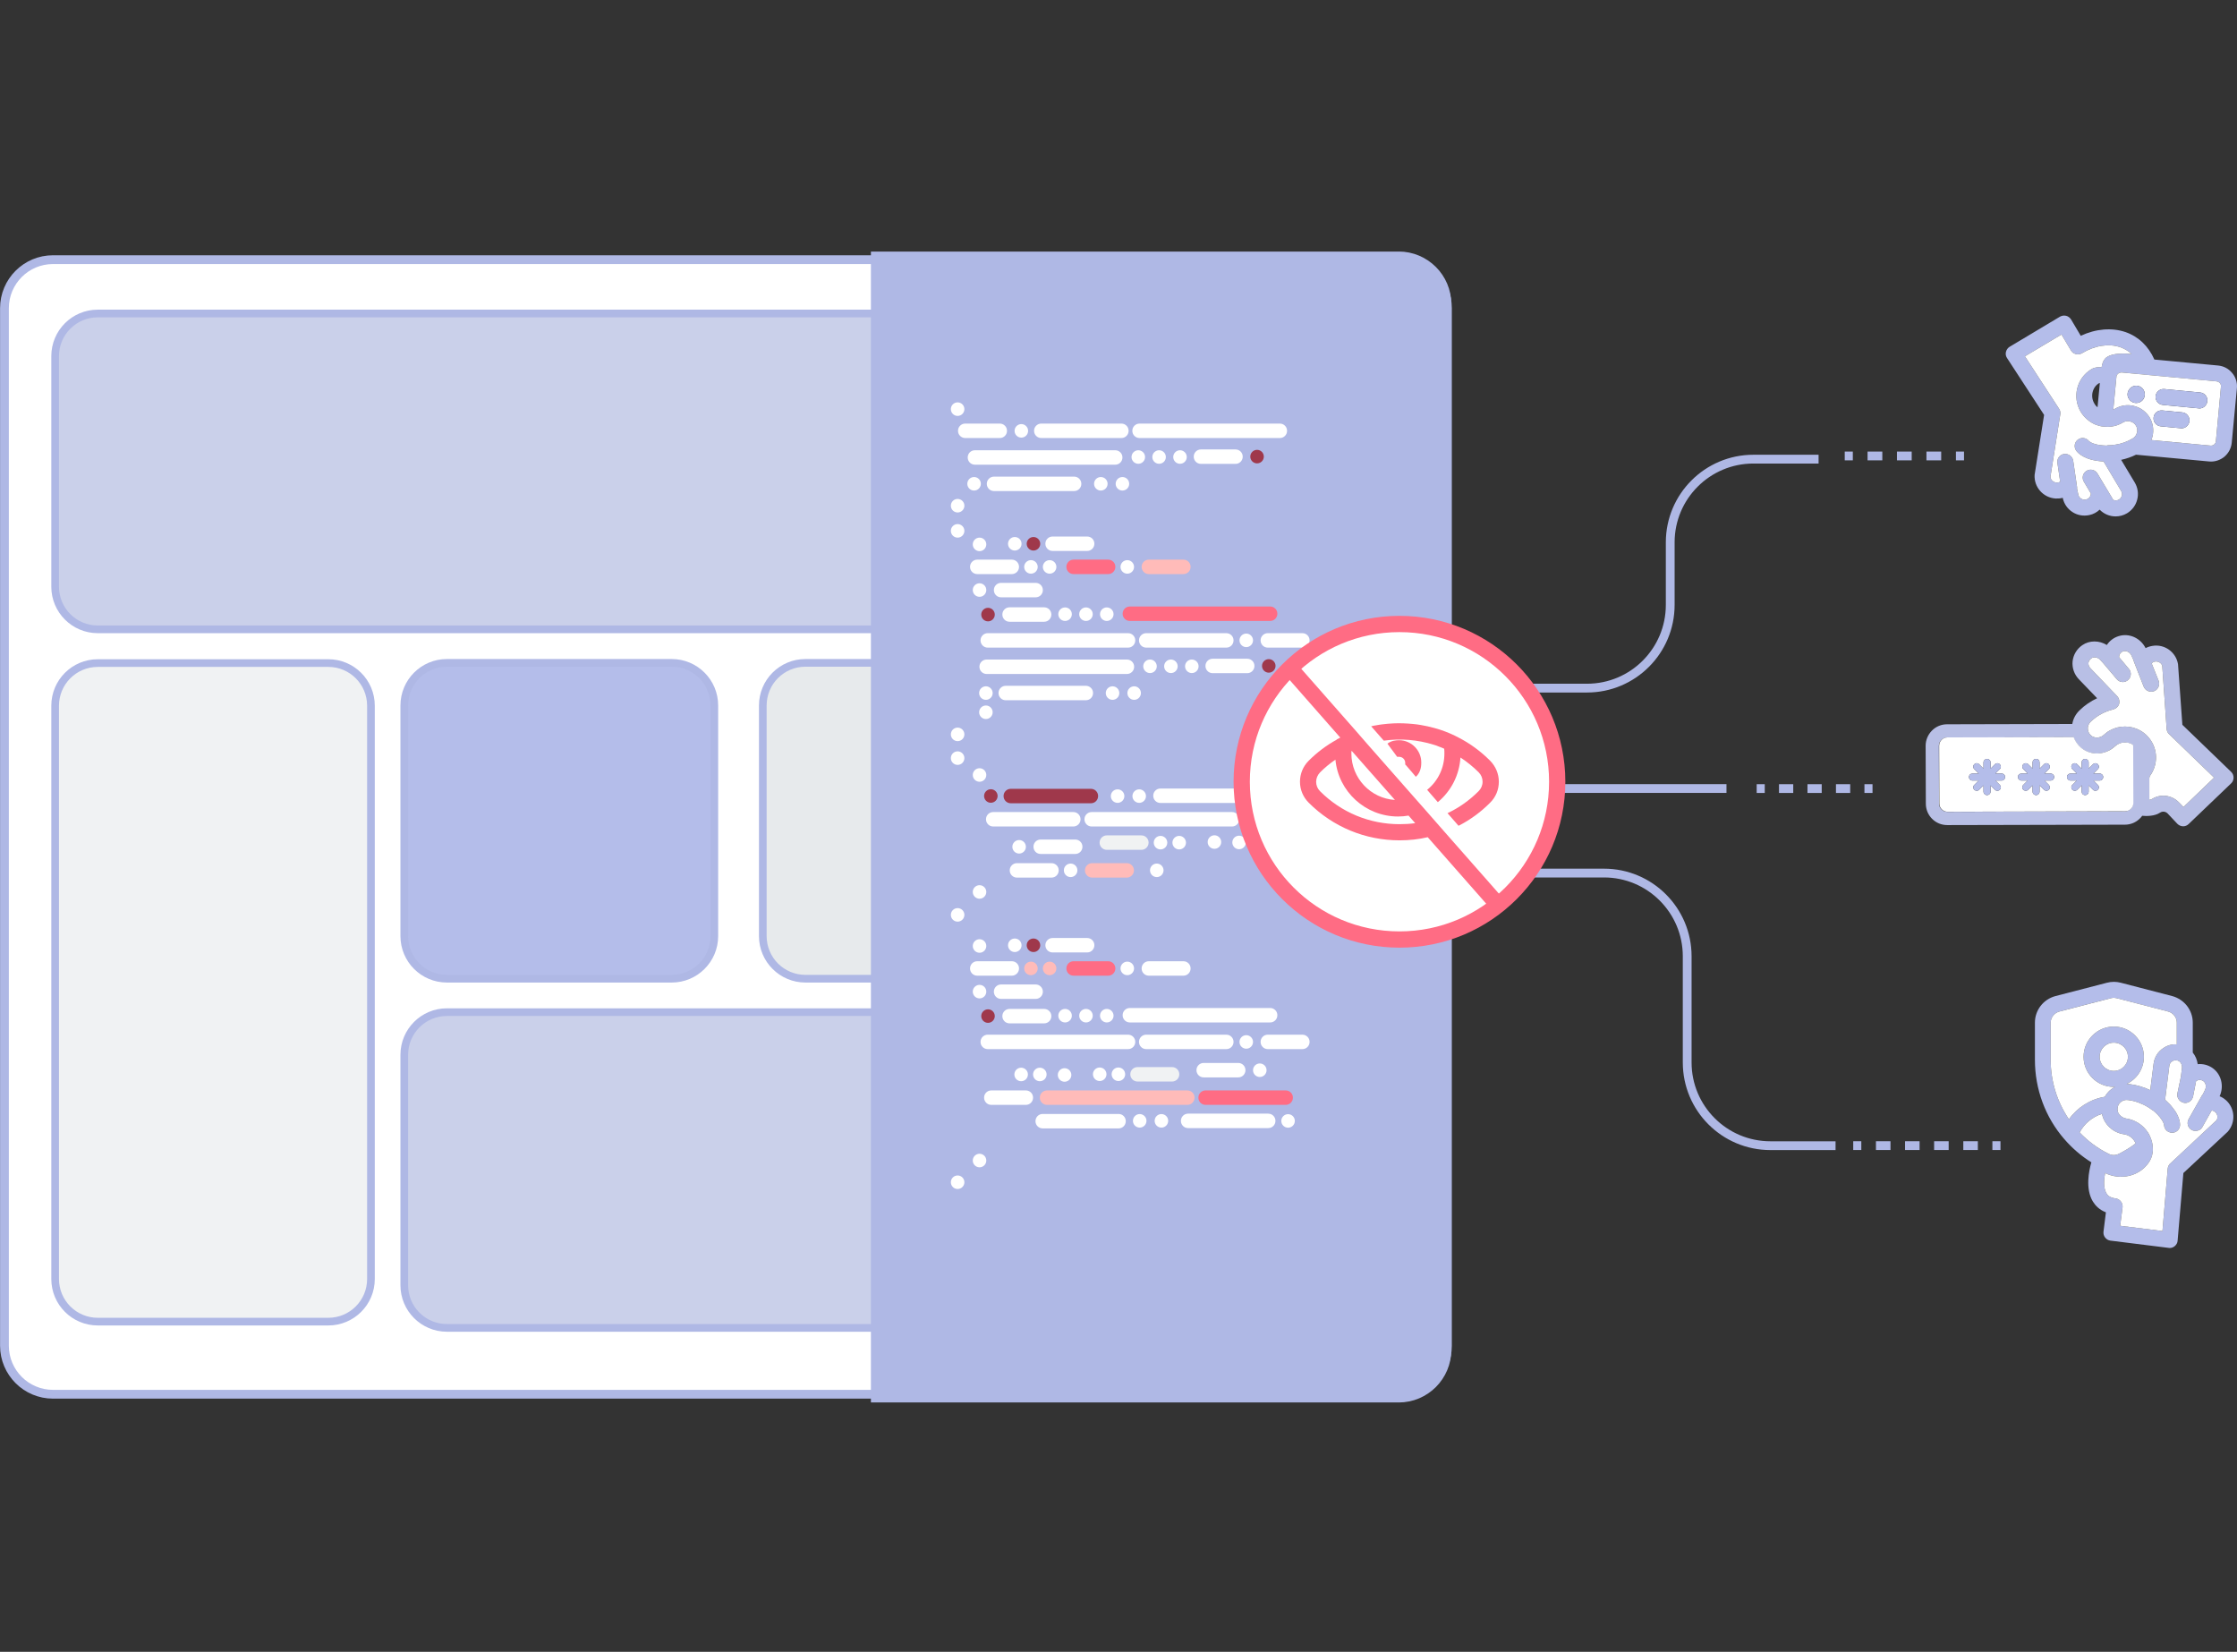 <?xml version="1.0" encoding="UTF-8"?>
<svg xmlns="http://www.w3.org/2000/svg" width="707" height="522" viewBox="0 0 707 522" fill="none">
  <rect x="0" y="0" width="707" height="522" fill="#333333" stroke="none"/>
  <g clip-path="url(#clip0_1851_35955)">
    <path d="M705.467 117.865C704.349 116.493 702.753 115.663 700.998 115.503L680.889 113.62C679.006 109.375 675.878 106.375 671.76 104.938C667.419 103.47 662.376 103.885 657.62 106.119L654.556 100.949C654.173 100.374 653.662 99.959 652.992 99.799C652.322 99.64 651.683 99.736 651.077 100.055L635.118 109.598C634.543 109.95 634.128 110.556 633.969 111.226C633.809 111.897 633.937 112.567 634.32 113.141L646.034 131.112C645.747 132.931 644.981 137.591 643.034 150.071C642.81 153.966 645.778 157.285 649.673 157.54C650.439 157.572 651.173 157.509 651.939 157.317V157.381C652.322 159.2 653.407 160.796 655.003 161.818C656.567 162.839 658.45 163.158 660.302 162.775C661.546 162.52 662.695 161.913 663.589 161.052C664.962 162.456 666.781 163.19 668.632 163.19C669.877 163.19 671.122 162.871 672.239 162.201C673.867 161.211 675.016 159.679 675.463 157.86C675.942 156.04 675.654 154.125 674.697 152.497L670.388 145.316C672.016 144.964 673.612 144.422 675.08 143.688L698.157 145.826C698.381 145.858 698.604 145.858 698.796 145.858C700.296 145.858 701.796 145.316 702.977 144.358C704.349 143.209 705.179 141.613 705.339 139.889L706.967 122.685C707.126 120.93 706.616 119.206 705.467 117.865ZM675.367 136.729C675.208 137.495 674.729 138.102 674.09 138.517C674.059 138.517 674.059 138.549 674.027 138.549C672.335 139.57 670.484 140.24 668.505 140.528H668.441C667.707 140.655 666.941 140.719 666.207 140.719C666.079 140.719 665.919 140.751 665.823 140.815H665.76C664.962 140.783 664.291 140.719 663.717 140.655C661.259 140.304 660.333 139.506 660.206 139.379C659.376 138.325 657.876 138.102 656.79 138.868C655.641 139.666 655.354 141.23 656.152 142.379C656.567 142.986 658.706 145.539 664.834 145.826L670.356 155.115C670.643 155.561 670.739 156.104 670.611 156.615C670.452 157.157 670.132 157.604 669.686 157.86C669.079 158.211 668.409 158.243 667.834 157.923H667.802C667.802 157.923 667.707 157.7 667.675 157.604L662.919 149.657C662.185 148.444 660.653 148.061 659.44 148.795C658.259 149.497 657.876 151.061 658.61 152.242L660.812 155.945C660.812 156.902 660.11 157.668 659.248 157.86C658.163 158.083 657.078 157.381 656.854 156.328L656.439 154.412C656.471 154.221 656.471 154.029 656.439 153.838L655.226 145.571C655.003 144.23 653.726 143.273 652.322 143.464C650.949 143.688 650.024 144.964 650.247 146.337L651.109 152.21C650.758 152.433 650.375 152.529 649.96 152.497C648.843 152.433 648.013 151.476 648.045 150.614C649.226 143.081 651.013 131.654 651.109 131.176C651.3 130.473 651.141 129.771 650.758 129.165L639.969 112.599L651.524 105.704L654.524 110.748C655.226 111.929 656.79 112.312 657.971 111.641C662.057 109.152 666.494 108.481 670.132 109.726C671.473 110.205 672.686 110.907 673.707 111.897C672.782 111.769 671.856 111.737 670.994 111.737C668.824 111.737 666.877 112.056 665.664 112.982C665.345 113.269 664.547 113.876 664.228 116.014C663.27 115.982 662.057 116.014 661.004 116.653C656.344 119.429 654.843 125.462 657.588 130.122C658.769 132.037 660.461 133.442 662.408 134.24C663.206 134.527 664.036 134.75 664.898 134.814C665.728 134.91 666.558 134.91 667.419 134.782C668.632 134.623 669.877 134.176 671.026 133.474C671.697 133.091 672.494 132.963 673.229 133.186C674.027 133.346 674.665 133.857 675.048 134.495C675.463 135.165 675.591 135.963 675.367 136.729ZM663.653 121.057L662.919 128.718C662.536 128.399 662.185 128.016 661.929 127.537C660.557 125.303 661.291 122.334 663.398 121.089C663.461 121.057 663.525 121.057 663.653 121.057ZM700.328 139.411C700.296 139.826 700.104 140.177 699.785 140.464C699.53 140.687 699.179 140.815 698.827 140.815H698.636L679.932 139.059C680.059 138.708 680.187 138.325 680.283 137.974C680.793 135.9 680.474 133.761 679.389 131.91C678.272 130.09 676.548 128.814 674.473 128.303C672.431 127.76 670.26 128.079 668.441 129.165C668.249 129.26 668.09 129.388 667.898 129.452L668.888 119.142V118.951C668.888 118.951 668.983 118.727 669.015 118.6C669.303 118.057 669.845 117.706 670.42 117.706H670.579L700.551 120.515C700.966 120.579 701.317 120.738 701.604 121.089C701.86 121.377 701.987 121.791 701.924 122.206L700.328 139.411Z" fill="#B4BDEA"></path>
    <path d="M701.606 121.089C701.319 120.738 700.967 120.579 700.553 120.515L670.581 117.706H670.421C669.847 117.706 669.304 118.057 669.017 118.568C668.985 118.727 668.953 118.855 668.889 118.951V119.142L667.9 129.452C668.091 129.388 668.251 129.261 668.442 129.165C670.262 128.08 672.432 127.76 674.475 128.303C676.55 128.814 678.273 130.091 679.39 131.91C680.476 133.761 680.795 135.9 680.284 137.974C680.188 138.326 680.061 138.709 679.933 139.06L698.637 140.815H698.829C699.18 140.815 699.531 140.688 699.786 140.464C700.106 140.177 700.297 139.826 700.329 139.411L701.925 122.207C701.989 121.792 701.861 121.377 701.606 121.089ZM675.145 127.346C673.645 127.346 672.4 126.101 672.4 124.632C672.4 123.164 673.645 121.887 675.145 121.887C676.645 121.887 677.858 123.1 677.858 124.632C677.858 126.165 676.645 127.346 675.145 127.346ZM689.445 135.357C689.445 135.357 689.285 135.325 689.221 135.325L682.901 134.719C681.529 134.591 680.476 133.346 680.635 131.974C680.763 130.569 682.008 129.58 683.38 129.707L689.7 130.314C691.073 130.442 692.094 131.686 691.966 133.059C691.839 134.368 690.722 135.357 689.445 135.357ZM695.126 129.069C695.126 129.069 694.967 129.069 694.871 129.037L683.54 127.952C682.167 127.824 681.146 126.611 681.274 125.207C681.401 123.834 682.646 122.813 684.019 122.941L695.35 124.026C696.754 124.154 697.776 125.398 697.616 126.771C697.488 128.08 696.403 129.069 695.126 129.069Z" fill="white"></path>
    <path d="M675.368 136.73C675.208 137.496 674.73 138.103 674.091 138.518C674.059 138.518 674.059 138.549 674.028 138.549C672.336 139.571 670.485 140.241 668.506 140.528H668.442C667.708 140.656 666.942 140.72 666.207 140.72C666.08 140.72 665.92 140.752 665.824 140.816H665.761C664.963 140.784 664.292 140.72 663.718 140.656C661.26 140.305 660.334 139.507 660.207 139.379C659.377 138.326 657.877 138.103 656.791 138.869C655.642 139.667 655.355 141.231 656.153 142.38C656.568 142.986 658.706 145.54 664.835 145.827L670.357 155.115C670.644 155.562 670.74 156.105 670.612 156.615C670.453 157.158 670.133 157.605 669.687 157.86C669.08 158.211 668.41 158.243 667.835 157.924H667.803C667.803 157.924 667.708 157.701 667.676 157.605L662.92 149.657C662.186 148.444 660.654 148.061 659.441 148.795C658.26 149.498 657.877 151.062 658.611 152.243L660.813 155.945C660.813 156.903 660.111 157.669 659.249 157.86C658.164 158.084 657.079 157.382 656.855 156.328L656.44 154.413C656.472 154.222 656.472 154.03 656.44 153.839L655.227 145.572C655.004 144.231 653.727 143.273 652.323 143.465C650.95 143.688 650.025 144.965 650.248 146.338L651.11 152.211C650.759 152.434 650.376 152.53 649.961 152.498C648.844 152.434 648.014 151.477 648.046 150.615C649.227 143.082 651.014 131.655 651.11 131.176C651.301 130.474 651.142 129.772 650.759 129.165L639.97 112.6L651.525 105.705L654.525 110.748C655.227 111.929 656.791 112.312 657.972 111.642C662.058 109.152 666.495 108.482 670.133 109.727C671.474 110.206 672.687 110.908 673.708 111.897C672.783 111.77 671.857 111.738 670.995 111.738C668.825 111.738 666.878 112.057 665.665 112.983C665.346 113.27 664.548 113.876 664.228 116.015C663.271 115.983 662.058 116.015 661.005 116.653C656.345 119.43 654.844 125.463 657.589 130.123C658.77 132.038 660.462 133.442 662.409 134.24C663.207 134.528 664.037 134.751 664.899 134.815C665.729 134.911 666.559 134.911 667.42 134.783C668.633 134.623 669.878 134.177 671.027 133.474C671.697 133.091 672.495 132.964 673.23 133.187C674.028 133.347 674.666 133.857 675.049 134.496C675.464 135.166 675.592 135.964 675.368 136.73Z" fill="white"></path>
    <path d="M697.614 126.771C697.487 128.08 696.401 129.069 695.125 129.069C695.061 129.069 694.965 129.069 694.869 129.037L683.538 127.952C682.166 127.824 681.144 126.611 681.272 125.207C681.4 123.834 682.645 122.813 684.017 122.941L695.348 124.026C696.753 124.154 697.774 125.398 697.614 126.771Z" fill="#B4BDEA"></path>
    <path d="M691.968 133.06C691.84 134.368 690.723 135.358 689.446 135.358C689.383 135.358 689.287 135.326 689.223 135.326L682.903 134.719C681.531 134.592 680.477 133.347 680.637 131.974C680.765 130.57 682.009 129.58 683.382 129.708L689.702 130.315C691.074 130.442 692.096 131.687 691.968 133.06Z" fill="#B4BDEA"></path>
    <path d="M677.859 124.634C677.859 126.103 676.646 127.348 675.146 127.348C673.646 127.348 672.401 126.103 672.401 124.634C672.401 123.166 673.646 121.889 675.146 121.889C676.646 121.889 677.859 123.102 677.859 124.634Z" fill="#B4BDEA"></path>
    <path d="M703.426 347.617C702.883 347.106 702.213 346.691 701.511 346.436C703.011 343.148 701.989 339.318 699.117 337.403C697.744 336.509 696.148 336.126 694.584 336.285C694.393 334.913 693.85 333.636 693.02 332.615V323.167C693.02 319.241 690.371 315.826 686.541 314.772L670.294 310.559C668.858 310.176 667.326 310.176 665.889 310.559L649.611 314.772C645.781 315.794 643.131 319.241 643.131 323.167V334.913C643.131 344.169 646.419 353.075 652.42 359.969C654.909 362.842 657.75 365.3 660.974 367.311C660.176 369.992 659.027 375.705 661.453 379.695C662.187 380.876 663.4 382.28 665.57 383.11L664.804 389.239C664.645 390.579 665.602 391.856 666.975 392.048L685.424 394.346C685.424 394.346 685.647 394.378 685.743 394.378C686.317 394.378 686.892 394.154 687.307 393.803C687.849 393.356 688.201 392.75 688.232 392.048L690.052 370.694C691.424 369.449 694.904 366.193 704.096 357.607C706.65 354.671 706.394 350.202 703.458 347.617H703.426ZM653.888 353.713C650.153 348.223 648.111 341.68 648.111 334.913V323.167C648.111 321.539 649.26 320.103 650.856 319.656L667.134 315.443C667.421 315.379 667.741 315.315 668.06 315.315C668.347 315.315 668.666 315.379 668.985 315.443L685.264 319.656C686.86 320.103 687.977 321.539 687.977 323.167V330.029C686.477 329.934 685.009 330.317 683.764 331.178C682.008 332.296 680.891 334.115 680.636 336.19L679.583 344.489C677.54 343.531 675.401 342.893 673.167 342.605C672.784 342.542 672.465 342.542 672.114 342.542C675.337 341.041 677.572 337.754 677.572 333.955C677.572 328.689 673.295 324.412 668.06 324.412C662.825 324.412 658.516 328.689 658.516 333.955C658.516 339.222 662.793 343.467 668.06 343.467C668.188 343.467 668.315 343.467 668.475 343.435C667.932 343.723 667.421 344.074 666.911 344.489C666.209 345.127 665.666 345.797 665.219 346.595C660.623 347.361 656.537 349.947 653.888 353.713ZM668.06 338.424C665.57 338.424 663.591 336.413 663.591 333.955C663.591 331.498 665.57 329.487 668.06 329.487C670.55 329.487 672.528 331.466 672.528 333.955C672.528 336.445 670.518 338.424 668.06 338.424ZM657.271 357.863C658.74 355.054 661.325 352.947 664.325 351.99C664.964 355.245 667.741 357.926 671.252 358.437C672.975 358.661 674.38 359.842 674.954 361.342C673.326 362.587 671.539 363.672 669.624 364.629C668.634 365.14 667.453 365.14 666.464 364.629C662.985 362.906 659.921 360.639 657.271 357.863ZM700.457 354.064C694.872 359.299 686.445 367.183 686.062 367.534C685.519 367.949 685.168 368.587 685.104 369.289L683.445 389.015L670.071 387.355L670.837 381.514C670.901 380.876 670.709 380.206 670.294 379.663C669.911 379.152 669.273 378.769 668.634 378.705C666.751 378.482 666.081 377.684 665.73 377.078C664.772 375.482 664.9 372.832 665.315 370.694C670.039 373.024 675.848 371.811 678.912 367.662C679.71 366.608 680.157 365.491 680.317 364.342C680.38 364.023 680.412 363.672 680.412 363.353C680.412 362.299 680.285 361.278 679.966 360.288C679.71 359.459 679.327 358.629 678.848 357.863C677.348 355.564 674.89 353.873 671.986 353.458C670.837 353.266 669.815 352.468 669.4 351.479C669.305 351.16 669.241 350.872 669.241 350.521C669.241 349.979 669.369 349.436 669.656 348.957C669.815 348.702 670.007 348.51 670.23 348.287C670.869 347.744 671.699 347.489 672.528 347.617C674.092 347.776 675.625 348.255 677.061 348.925C678.114 349.372 679.136 349.979 680.061 350.681C680.221 350.809 680.412 350.904 680.572 351C681.498 351.766 682.168 352.468 682.647 353.075C683.764 354.447 683.923 355.341 683.955 355.469V355.596C684.019 356.554 684.626 357.416 685.519 357.735C685.775 357.863 686.062 357.958 686.349 357.958H686.477C687.818 357.958 688.935 356.937 688.999 355.564C688.999 355.245 688.999 354.32 688.488 353.075C688.201 352.341 687.754 351.415 686.988 350.457C686.509 349.787 685.934 349.085 685.168 348.383C684.881 348.095 684.626 347.808 684.275 347.521L685.615 336.828C685.679 336.222 686.03 335.679 686.509 335.392C686.796 335.2 687.275 334.945 687.977 335.105C688.041 335.105 688.169 335.104 688.232 335.136C689.126 335.392 689.733 336.445 689.605 337.53L689.318 339.86V340.02L688.169 345.51C688.041 346.053 688.137 346.627 688.392 347.106C688.711 347.776 689.35 348.287 690.148 348.478C690.275 348.51 690.403 348.542 690.531 348.542H690.658C691.807 348.542 692.861 347.68 693.116 346.5L694.074 341.648C694.712 341.201 695.574 341.105 696.34 341.616C697.138 342.159 697.393 343.403 696.882 344.425L696.212 345.797C696.212 345.797 696.212 345.829 696.18 345.829C696.053 345.989 695.893 346.18 695.797 346.404L691.712 353.649C691.041 354.83 691.456 356.394 692.669 357.065C693.052 357.288 693.499 357.384 693.914 357.384C694.776 357.384 695.638 356.937 696.085 356.107L698.989 350.936H699.021C699.436 350.968 699.787 351.128 700.106 351.415C700.936 352.149 701.032 353.394 700.457 354.064Z" fill="#B4BDEA"></path>
    <path d="M700.457 354.067C694.871 359.301 686.444 367.185 686.061 367.536C685.519 367.951 685.168 368.59 685.104 369.292L683.444 389.018L670.07 387.358L670.836 381.517C670.9 380.878 670.708 380.208 670.293 379.665C669.91 379.155 669.272 378.772 668.634 378.708C666.75 378.484 666.08 377.686 665.729 377.08C664.771 375.484 664.899 372.835 665.314 370.696C670.038 373.026 675.847 371.813 678.911 367.664C679.709 366.611 680.156 365.493 680.316 364.344C680.38 364.025 680.412 363.674 680.412 363.355C680.412 362.302 680.284 361.28 679.965 360.291C679.709 359.461 679.326 358.631 678.848 357.865C677.347 355.567 674.89 353.875 671.985 353.46C670.836 353.269 669.815 352.471 669.4 351.481C669.304 351.162 669.24 350.875 669.24 350.524C669.24 349.981 669.368 349.438 669.655 348.96C669.815 348.704 670.006 348.513 670.23 348.289C670.868 347.747 671.698 347.491 672.528 347.619C674.092 347.779 675.624 348.257 677.06 348.928C678.113 349.375 679.135 349.981 680.061 350.683C680.22 350.811 680.412 350.907 680.571 351.002C681.497 351.768 682.167 352.471 682.646 353.077C683.763 354.45 683.923 355.343 683.955 355.471V355.599C684.018 356.556 684.625 357.418 685.519 357.737C685.774 357.865 686.061 357.961 686.349 357.961H686.476C687.817 357.961 688.934 356.939 688.998 355.567C688.998 355.248 688.998 354.322 688.487 353.077C688.2 352.343 687.753 351.417 686.987 350.46C686.508 349.789 685.934 349.087 685.168 348.385C684.88 348.098 684.625 347.81 684.274 347.523L685.614 336.83C685.678 336.224 686.029 335.681 686.508 335.394C686.795 335.203 687.274 334.947 687.976 335.107C688.04 335.107 688.168 335.107 688.232 335.139C689.125 335.394 689.732 336.447 689.604 337.533L689.317 339.863V340.022L688.168 345.512C688.04 346.055 688.136 346.629 688.391 347.108C688.71 347.779 689.349 348.289 690.147 348.481C690.275 348.513 690.402 348.545 690.53 348.545H690.658C691.807 348.545 692.86 347.683 693.115 346.502L694.073 341.65C694.711 341.203 695.573 341.108 696.339 341.618C697.137 342.161 697.392 343.406 696.882 344.427L696.211 345.8C696.211 345.8 696.211 345.832 696.179 345.832C696.052 345.991 695.892 346.183 695.796 346.406L691.711 353.652C691.041 354.833 691.455 356.397 692.668 357.067C693.051 357.29 693.498 357.386 693.913 357.386C694.775 357.386 695.637 356.939 696.084 356.109L698.988 350.939H699.02C699.435 350.97 699.786 351.13 700.105 351.417C700.935 352.151 701.031 353.396 700.457 354.067Z" fill="white"></path>
    <path d="M674.953 361.343C673.325 362.588 671.538 363.673 669.622 364.631C668.633 365.141 667.452 365.141 666.463 364.631C662.983 362.907 659.919 360.641 657.27 357.864C658.738 355.055 661.324 352.948 664.324 351.991C664.962 355.246 667.739 357.928 671.25 358.438C672.974 358.662 674.378 359.843 674.953 361.343Z" fill="white"></path>
    <path d="M668.061 338.426C670.529 338.426 672.529 336.425 672.529 333.957C672.529 331.489 670.529 329.489 668.061 329.489C665.593 329.489 663.592 331.489 663.592 333.957C663.592 336.425 665.593 338.426 668.061 338.426Z" fill="white"></path>
    <path d="M687.975 323.168V330.03C686.475 329.934 685.007 330.317 683.762 331.179C682.006 332.296 680.889 334.116 680.634 336.191L679.581 344.489C677.538 343.532 675.399 342.893 673.165 342.606C672.782 342.542 672.463 342.542 672.112 342.542C675.335 341.042 677.57 337.755 677.57 333.956C677.57 328.69 673.293 324.413 668.058 324.413C662.823 324.413 658.514 328.69 658.514 333.956C658.514 339.223 662.791 343.468 668.058 343.468C668.186 343.468 668.313 343.468 668.473 343.436C667.93 343.723 667.419 344.074 666.909 344.489C666.207 345.128 665.664 345.798 665.217 346.596C660.621 347.362 656.535 349.948 653.886 353.714C650.151 348.224 648.109 341.681 648.109 334.914V323.168C648.109 321.54 649.258 320.103 650.854 319.657L667.132 315.443C667.419 315.38 667.739 315.316 668.058 315.316C668.345 315.316 668.664 315.38 668.983 315.443L685.262 319.657C686.858 320.103 687.975 321.54 687.975 323.168Z" fill="white"></path>
    <path d="M705.149 243.914L689.732 229.039C689.604 227.22 689.253 222.464 688.359 209.888C687.721 206.058 684.082 203.441 680.252 204.111C679.486 204.239 678.752 204.462 678.113 204.813C676.486 201.589 672.879 199.993 669.623 201.015C668.027 201.494 666.719 202.515 665.857 203.824C663.463 202.355 660.399 202.291 658.1 203.887C656.377 205.068 655.26 206.92 655.036 208.994C654.845 211.069 655.547 213.08 656.983 214.612L662.792 220.645C660.75 221.602 658.866 222.879 657.271 224.443C656.026 225.624 655.228 227.124 654.941 228.784L615.361 228.88C613.574 228.88 611.85 229.582 610.573 230.891C609.297 232.199 608.594 233.891 608.594 235.678L608.658 253.968C608.658 255.787 609.361 257.479 610.637 258.756C611.946 260.064 613.638 260.735 615.457 260.735L671.57 260.607C673.358 260.607 675.081 259.905 676.358 258.596C676.613 258.341 676.869 258.085 677.028 257.798C678.337 257.926 680.954 257.958 682.678 256.809C683.444 256.298 684.433 256.426 685.072 257.064L688.168 260.352C688.679 260.862 689.349 261.118 690.019 261.118C690.626 261.118 691.264 260.862 691.743 260.384L705.149 247.552C705.659 247.073 705.915 246.403 705.915 245.733C705.915 245.063 705.659 244.392 705.149 243.914ZM673.39 255.628C672.911 256.138 672.24 256.394 671.57 256.394L615.457 256.553C614.755 256.553 614.116 256.298 613.606 255.787C613.127 255.309 612.84 254.67 612.84 253.968L612.776 235.678C612.776 234.976 613.063 234.338 613.542 233.827C614.053 233.348 614.691 233.061 615.393 233.061L655.324 232.965C655.802 234.274 656.632 235.455 657.749 236.381C660.814 238.87 665.346 238.679 668.346 235.902C669.942 234.434 672.304 234.242 674.092 235.359V235.519L674.156 253.808C674.156 254.511 673.868 255.149 673.39 255.628ZM690.083 255.021L688.679 253.585C687.37 252.212 685.551 251.446 683.699 251.446C682.391 251.446 681.082 251.829 679.933 252.595C679.805 252.659 679.582 252.723 679.295 252.755V245.892C679.326 245.446 679.39 245.318 679.646 244.967L679.869 244.648C682.295 240.817 681.816 235.87 678.656 232.582C677.986 231.88 677.22 231.306 676.39 230.827C673.453 229.199 669.783 229.167 666.814 230.827C666.814 230.827 666.782 230.827 666.782 230.859C666.112 231.178 665.538 231.657 664.931 232.199C664.516 232.582 664.037 232.838 663.527 232.965C662.984 233.125 662.441 233.125 661.931 232.965C661.58 232.87 661.228 232.742 660.973 232.487C660.431 232.072 660.079 231.497 659.92 230.859C659.888 230.667 659.856 230.508 659.856 230.284C659.824 229.71 659.952 229.199 660.239 228.752C660.367 228.497 660.558 228.273 660.75 228.082C662.729 226.167 665.186 224.826 667.9 224.188C668.793 223.932 669.495 223.294 669.751 222.432C669.974 221.57 669.751 220.645 669.112 219.974L660.622 211.101C660.207 210.654 660.016 210.08 660.047 209.473C660.111 209.154 660.271 208.516 660.973 208.037C661.739 207.494 662.952 207.686 663.718 208.484L664.644 209.473L668.985 214.612C669.495 215.219 670.198 215.538 670.932 215.538C671.474 215.538 672.081 215.314 672.528 214.931C673.581 214.038 673.741 212.442 672.847 211.388L669.719 207.654C669.751 206.856 670.198 206.09 671.091 205.803C672.017 205.547 673.134 206.09 673.613 207.111L674.315 208.643C674.347 208.835 674.379 209.026 674.475 209.218L677.507 216.974C677.922 217.964 678.848 218.57 679.869 218.57C680.156 218.57 680.507 218.538 680.795 218.41C682.103 217.9 682.71 216.432 682.231 215.123L680.029 209.633C680.284 209.346 680.667 209.122 681.082 209.058C682.167 208.867 683.221 209.633 683.38 210.463C683.923 218.059 684.721 229.582 684.753 230.125C684.753 230.827 685.008 231.497 685.519 231.976L699.754 245.733L690.083 255.021Z" fill="#B8BFE5"></path>
    <path d="M699.754 245.733L690.083 255.022L688.678 253.585C687.37 252.213 685.55 251.447 683.699 251.447C682.39 251.447 681.082 251.83 679.933 252.596C679.805 252.66 679.581 252.724 679.294 252.756V245.893C679.326 245.446 679.39 245.319 679.645 244.967L679.869 244.648C682.295 240.818 681.816 235.871 678.656 232.583C677.985 231.881 677.219 231.306 676.39 230.827C673.453 229.2 669.782 229.168 666.814 230.827C666.814 230.827 666.782 230.827 666.782 230.859C666.112 231.179 665.537 231.657 664.931 232.2C664.516 232.583 664.037 232.838 663.526 232.966C662.984 233.126 662.441 233.126 661.93 232.966C661.579 232.87 661.228 232.743 660.973 232.487C660.43 232.072 660.079 231.498 659.919 230.859C659.888 230.668 659.856 230.508 659.856 230.285C659.824 229.71 659.951 229.2 660.239 228.753C660.366 228.497 660.558 228.274 660.749 228.082C662.728 226.167 665.186 224.827 667.899 224.188C668.793 223.933 669.495 223.295 669.75 222.433C669.974 221.571 669.75 220.645 669.112 219.975L660.622 211.102C660.207 210.655 660.015 210.08 660.047 209.474C660.111 209.155 660.271 208.516 660.973 208.037C661.739 207.495 662.952 207.686 663.718 208.484L664.643 209.474L668.984 214.613C669.495 215.219 670.197 215.538 670.931 215.538C671.474 215.538 672.08 215.315 672.527 214.932C673.581 214.038 673.74 212.442 672.847 211.389L669.719 207.654C669.75 206.856 670.197 206.09 671.091 205.803C672.017 205.548 673.134 206.09 673.613 207.112L674.315 208.644C674.347 208.835 674.379 209.027 674.474 209.218L677.507 216.975C677.922 217.964 678.847 218.571 679.869 218.571C680.156 218.571 680.507 218.539 680.794 218.411C682.103 217.9 682.709 216.432 682.231 215.123L680.028 209.633C680.284 209.346 680.667 209.123 681.082 209.059C682.167 208.867 683.22 209.633 683.38 210.463C683.922 218.06 684.72 229.583 684.752 230.125C684.752 230.827 685.008 231.498 685.518 231.977L699.754 245.733Z" fill="white"></path>
    <path d="M674.123 235.519C674.123 235.519 674.123 235.391 674.123 235.327C672.336 234.21 669.974 234.402 668.41 235.87C665.409 238.647 660.845 238.839 657.813 236.349C656.695 235.423 655.866 234.242 655.387 232.934L615.488 233.029C614.786 233.029 614.116 233.317 613.637 233.795C613.158 234.306 612.871 234.944 612.871 235.647L612.935 253.936C612.935 254.638 613.222 255.277 613.701 255.755C614.212 256.266 614.85 256.522 615.552 256.522L671.665 256.362C672.336 256.362 673.006 256.107 673.485 255.596C673.963 255.117 674.251 254.479 674.251 253.777L674.187 235.487L674.123 235.519ZM632.629 246.659H630.65L632.022 248.031C632.469 248.478 632.469 249.148 632.022 249.563C631.831 249.787 631.543 249.882 631.256 249.882C630.969 249.882 630.682 249.787 630.49 249.563L629.118 248.191V250.17C629.118 250.776 628.607 251.255 628 251.255C627.394 251.255 626.883 250.776 626.883 250.17V248.191L625.511 249.563C625.319 249.787 625.032 249.882 624.745 249.882C624.457 249.882 624.17 249.787 623.979 249.563C623.532 249.148 623.532 248.446 623.979 248.031L625.351 246.659H623.372C622.766 246.659 622.287 246.18 622.287 245.541C622.287 244.903 622.766 244.456 623.372 244.456H625.383L623.979 243.052C623.532 242.637 623.532 241.935 623.979 241.52C624.394 241.073 625.096 241.073 625.511 241.52L626.883 242.892V240.913C626.883 240.307 627.394 239.828 628 239.828C628.607 239.828 629.118 240.307 629.118 240.913V242.892L630.49 241.52C630.937 241.073 631.607 241.073 632.022 241.52C632.469 241.967 632.469 242.637 632.022 243.052L630.618 244.456H632.629C633.235 244.456 633.714 244.935 633.714 245.541C633.714 246.148 633.235 246.659 632.629 246.659ZM648.109 246.659H646.162L647.535 248.031C647.95 248.478 647.95 249.148 647.535 249.563C647.311 249.787 647.024 249.882 646.769 249.882C646.481 249.882 646.194 249.787 646.003 249.563L644.598 248.159V250.17C644.598 250.776 644.119 251.255 643.513 251.255C642.907 251.255 642.396 250.776 642.396 250.17V248.191L641.023 249.563C640.8 249.787 640.513 249.882 640.225 249.882C639.97 249.882 639.683 249.787 639.459 249.563C639.044 249.148 639.044 248.446 639.459 248.031L640.832 246.659H638.885C638.278 246.659 637.768 246.18 637.768 245.541C637.768 244.903 638.246 244.456 638.885 244.456H640.864L639.459 243.052C639.044 242.637 639.044 241.935 639.459 241.52C639.906 241.073 640.576 241.073 641.023 241.52L642.396 242.892V240.913C642.396 240.307 642.875 239.828 643.513 239.828C644.151 239.828 644.598 240.307 644.598 240.913V242.924L646.003 241.52C646.418 241.073 647.12 241.073 647.535 241.52C647.95 241.967 647.95 242.637 647.535 243.052L646.13 244.456H648.109C648.716 244.456 649.226 244.935 649.226 245.541C649.226 246.148 648.748 246.659 648.109 246.659ZM663.622 246.659H661.643L663.015 248.031C663.462 248.478 663.462 249.148 663.015 249.563C662.824 249.787 662.537 249.882 662.249 249.882C661.962 249.882 661.675 249.787 661.483 249.563L660.111 248.191V250.17C660.111 250.776 659.632 251.255 658.994 251.255C658.355 251.255 657.908 250.776 657.908 250.17V248.159L656.504 249.563C656.312 249.787 656.025 249.882 655.738 249.882C655.451 249.882 655.163 249.787 654.972 249.563C654.525 249.148 654.525 248.446 654.972 248.031L656.344 246.659H654.365C653.759 246.659 653.28 246.18 653.28 245.541C653.28 244.903 653.759 244.456 654.365 244.456H656.376L654.972 243.052C654.525 242.637 654.525 241.935 654.972 241.52C655.419 241.073 656.089 241.073 656.504 241.52L657.908 242.924V240.913C657.908 240.307 658.387 239.828 658.994 239.828C659.6 239.828 660.111 240.307 660.111 240.913V242.892L661.483 241.52C661.93 241.073 662.6 241.073 663.015 241.52C663.462 241.967 663.462 242.637 663.015 243.052L661.611 244.456H663.622C664.228 244.456 664.707 244.935 664.707 245.541C664.707 246.148 664.228 246.659 663.622 246.659Z" fill="white"></path>
    <path d="M633.714 245.543C633.714 246.15 633.235 246.66 632.629 246.66H630.65L632.023 248.033C632.469 248.48 632.469 249.15 632.023 249.565C631.831 249.788 631.544 249.884 631.257 249.884C630.969 249.884 630.682 249.788 630.49 249.565L629.118 248.192V250.171C629.118 250.778 628.607 251.257 628.001 251.257C627.394 251.257 626.884 250.778 626.884 250.171V248.192L625.511 249.565C625.32 249.788 625.032 249.884 624.745 249.884C624.458 249.884 624.171 249.788 623.979 249.565C623.532 249.15 623.532 248.448 623.979 248.033L625.352 246.66H623.373C622.766 246.66 622.287 246.181 622.287 245.543C622.287 244.905 622.766 244.458 623.373 244.458H625.383L623.979 243.053C623.532 242.638 623.532 241.936 623.979 241.521C624.394 241.074 625.096 241.074 625.511 241.521L626.884 242.894V240.915C626.884 240.308 627.394 239.83 628.001 239.83C628.607 239.83 629.118 240.308 629.118 240.915V242.894L630.49 241.521C630.937 241.074 631.608 241.074 632.023 241.521C632.469 241.968 632.469 242.638 632.023 243.053L630.618 244.458H632.629C633.235 244.458 633.714 244.937 633.714 245.543Z" fill="#B4BDEA"></path>
    <path d="M649.226 245.543C649.226 246.15 648.748 246.66 648.109 246.66H646.162L647.535 248.033C647.95 248.48 647.95 249.15 647.535 249.565C647.311 249.788 647.024 249.884 646.769 249.884C646.481 249.884 646.194 249.788 646.002 249.565L644.598 248.16V250.171C644.598 250.778 644.119 251.257 643.513 251.257C642.906 251.257 642.396 250.778 642.396 250.171V248.192L641.023 249.565C640.8 249.788 640.512 249.884 640.225 249.884C639.97 249.884 639.683 249.788 639.459 249.565C639.044 249.15 639.044 248.448 639.459 248.033L640.832 246.66H638.885C638.278 246.66 637.767 246.181 637.767 245.543C637.767 244.905 638.246 244.458 638.885 244.458H640.864L639.459 243.053C639.044 242.638 639.044 241.936 639.459 241.521C639.906 241.074 640.576 241.074 641.023 241.521L642.396 242.894V240.915C642.396 240.308 642.874 239.83 643.513 239.83C644.151 239.83 644.598 240.308 644.598 240.915V242.926L646.002 241.521C646.417 241.074 647.12 241.074 647.535 241.521C647.95 241.968 647.95 242.638 647.535 243.053L646.13 244.458H648.109C648.716 244.458 649.226 244.937 649.226 245.543Z" fill="#B4BDEA"></path>
    <path d="M664.708 245.543C664.708 246.15 664.229 246.66 663.623 246.66H661.644L663.016 248.033C663.463 248.48 663.463 249.15 663.016 249.565C662.825 249.788 662.537 249.884 662.25 249.884C661.963 249.884 661.676 249.788 661.484 249.565L660.111 248.192V250.171C660.111 250.778 659.633 251.257 658.994 251.257C658.356 251.257 657.909 250.778 657.909 250.171V248.16L656.505 249.565C656.313 249.788 656.026 249.884 655.739 249.884C655.451 249.884 655.164 249.788 654.973 249.565C654.526 249.15 654.526 248.448 654.973 248.033L656.345 246.66H654.366C653.76 246.66 653.281 246.181 653.281 245.543C653.281 244.905 653.76 244.458 654.366 244.458H656.377L654.973 243.053C654.526 242.638 654.526 241.936 654.973 241.521C655.419 241.074 656.09 241.074 656.505 241.521L657.909 242.926V240.915C657.909 240.308 658.388 239.83 658.994 239.83C659.601 239.83 660.111 240.308 660.111 240.915V242.894L661.484 241.521C661.931 241.074 662.601 241.074 663.016 241.521C663.463 241.968 663.463 242.638 663.016 243.053L661.612 244.458H663.623C664.229 244.458 664.708 244.937 664.708 245.543Z" fill="#B4BDEA"></path>
    <path d="M457.461 425.243V97.406C457.461 88.927 450.587 82.053 442.108 82.053L16.759 82.053C8.279 82.053 1.406 88.927 1.406 97.406V425.243C1.406 433.722 8.279 440.596 16.759 440.596H442.108C450.587 440.596 457.461 433.722 457.461 425.243Z" fill="white" stroke="#AFB8E5" stroke-width="2.777" stroke-miterlimit="10"></path>
    <path d="M429.466 99.066H30.896C23.457 99.066 17.427 105.097 17.427 112.536V185.406C17.427 192.845 23.457 198.876 30.896 198.876H429.466C436.905 198.876 442.935 192.845 442.935 185.406V112.536C442.935 105.097 436.905 99.066 429.466 99.066Z" fill="#CAD0EA" stroke="#AFB8E5" stroke-width="2.426" stroke-miterlimit="10"></path>
    <path d="M429.467 209.471H254.552C247.113 209.471 241.083 215.502 241.083 222.941V295.811C241.083 303.25 247.113 309.281 254.552 309.281H429.467C436.906 309.281 442.937 303.25 442.937 295.811V222.941C442.937 215.502 436.906 209.471 429.467 209.471Z" fill="#E7EAEC" stroke="#AFB8E5" stroke-width="2.426" stroke-miterlimit="10"></path>
    <path d="M319.922 319.847H141.241C133.804 319.847 127.771 325.88 127.771 333.317V406.156C127.771 413.593 133.804 419.625 141.241 419.625H319.922C327.359 419.625 333.392 413.593 333.392 406.156V333.317C333.392 325.88 327.359 319.847 319.922 319.847Z" fill="#CAD0EA" stroke="#AFB8E5" stroke-width="2.426" stroke-miterlimit="10"></path>
    <path d="M212.292 209.471H141.241C133.802 209.471 127.771 215.502 127.771 222.941V295.811C127.771 303.25 133.802 309.281 141.241 309.281H212.292C219.731 309.281 225.762 303.25 225.762 295.811V222.941C225.762 215.502 219.731 209.471 212.292 209.471Z" fill="#B4BDEA" stroke="#AFB8E5" stroke-width="2.426" stroke-miterlimit="10"></path>
    <path d="M117.239 404.179L117.239 223.008C117.239 215.569 111.208 209.538 103.769 209.538H30.899C23.459 209.538 17.429 215.569 17.429 223.008L17.429 404.179C17.429 411.618 23.459 417.648 30.899 417.648H103.769C111.208 417.648 117.239 411.618 117.239 404.179Z" fill="#F0F2F3" stroke="#AFB8E5" stroke-width="2.426" stroke-miterlimit="10"></path>
    <path d="M276.48 80.713H442.042C450.533 80.713 457.459 87.607 457.459 96.13V426.552C457.459 435.043 450.565 441.969 442.042 441.969H276.48V80.713Z" fill="#AFB8E5" stroke="#AFB8E5" stroke-width="2.458" stroke-miterlimit="10"></path>
    <path d="M350.243 176.852H339.295C338.043 176.852 337.029 177.867 337.029 179.118V179.15C337.029 180.402 338.043 181.416 339.295 181.416H350.243C351.495 181.416 352.509 180.402 352.509 179.15V179.118C352.509 177.867 351.495 176.852 350.243 176.852Z" fill="#FF6C84"></path>
    <path d="M374.024 176.852H363.076C361.824 176.852 360.81 177.867 360.81 179.118V179.15C360.81 180.402 361.824 181.416 363.076 181.416H374.024C375.276 181.416 376.29 180.402 376.29 179.15V179.118C376.29 177.867 375.276 176.852 374.024 176.852Z" fill="#FFBBB9"></path>
    <path d="M358.416 179.15C358.416 177.969 357.458 177.011 356.277 177.011C355.096 177.011 354.139 177.969 354.139 179.15C354.139 180.331 355.096 181.288 356.277 181.288C357.458 181.288 358.416 180.331 358.416 179.15Z" fill="white"></path>
    <path d="M319.793 176.852H308.845C307.593 176.852 306.579 177.867 306.579 179.118V179.15C306.579 180.402 307.593 181.416 308.845 181.416H319.793C321.045 181.416 322.059 180.402 322.059 179.15V179.118C322.059 177.867 321.045 176.852 319.793 176.852Z" fill="white"></path>
    <path d="M327.966 179.15C327.966 177.969 327.008 177.011 325.827 177.011C324.646 177.011 323.689 177.969 323.689 179.15C323.689 180.331 324.646 181.288 325.827 181.288C327.008 181.288 327.966 180.331 327.966 179.15Z" fill="white"></path>
    <path d="M333.869 179.15C333.869 177.969 332.912 177.011 331.731 177.011C330.549 177.011 329.592 177.969 329.592 179.15C329.592 180.331 330.549 181.288 331.731 181.288C332.912 181.288 333.869 180.331 333.869 179.15Z" fill="white"></path>
    <path d="M327.326 184.193H316.378C315.127 184.193 314.112 185.207 314.112 186.459V186.491C314.112 187.742 315.127 188.757 316.378 188.757H327.326C328.578 188.757 329.593 187.742 329.593 186.491V186.459C329.593 185.207 328.578 184.193 327.326 184.193Z" fill="white"></path>
    <path d="M311.719 186.459C311.719 185.278 310.762 184.321 309.581 184.321C308.4 184.321 307.442 185.278 307.442 186.459C307.442 187.64 308.4 188.598 309.581 188.598C310.762 188.598 311.719 187.64 311.719 186.459Z" fill="white"></path>
    <path d="M329.083 138.422H354.426C355.678 138.422 356.692 137.407 356.692 136.156V136.124C356.692 134.872 355.678 133.858 354.426 133.858H329.083C327.831 133.858 326.816 134.872 326.816 136.124V136.156C326.816 137.407 327.831 138.422 329.083 138.422Z" fill="white"></path>
    <path d="M360.141 138.422H404.508C405.759 138.422 406.774 137.407 406.774 136.156V136.124C406.774 134.872 405.759 133.858 404.508 133.858H360.141C358.889 133.858 357.874 134.872 357.874 136.124V136.156C357.874 137.407 358.889 138.422 360.141 138.422Z" fill="white"></path>
    <path d="M313.89 261.182H339.234C340.485 261.182 341.5 260.167 341.5 258.915V258.883C341.5 257.632 340.485 256.617 339.234 256.617H313.89C312.638 256.617 311.624 257.632 311.624 258.883V258.915C311.624 260.167 312.638 261.182 313.89 261.182Z" fill="white"></path>
    <path d="M345.009 261.182H389.376C390.628 261.182 391.643 260.167 391.643 258.915V258.883C391.643 257.632 390.628 256.617 389.376 256.617H345.009C343.758 256.617 342.743 257.632 342.743 258.883V258.915C342.743 260.167 343.758 261.182 345.009 261.182Z" fill="white"></path>
    <path d="M308.109 146.847H352.476C353.728 146.847 354.743 145.832 354.743 144.58V144.549C354.743 143.297 353.728 142.282 352.476 142.282H308.109C306.858 142.282 305.843 143.297 305.843 144.549V144.58C305.843 145.832 306.858 146.847 308.109 146.847Z" fill="white"></path>
    <path d="M305.047 138.422H315.995C317.247 138.422 318.261 137.407 318.261 136.156V136.124C318.261 134.872 317.247 133.858 315.995 133.858H305.047C303.796 133.858 302.781 134.872 302.781 136.124V136.156C302.781 137.407 303.796 138.422 305.047 138.422Z" fill="white"></path>
    <path d="M320.654 136.155C320.654 137.336 321.612 138.294 322.793 138.294C323.974 138.294 324.931 137.336 324.931 136.155C324.931 134.974 323.974 134.017 322.793 134.017C321.612 134.017 320.654 134.974 320.654 136.155Z" fill="white"></path>
    <path d="M314.144 155.18H339.488C340.739 155.18 341.754 154.165 341.754 152.914V152.882C341.754 151.63 340.739 150.616 339.488 150.616H314.144C312.893 150.616 311.878 151.63 311.878 152.882V152.914C311.878 154.165 312.893 155.18 314.144 155.18Z" fill="white"></path>
    <path d="M305.718 152.882C305.718 154.063 306.675 155.021 307.856 155.021C309.037 155.021 309.995 154.063 309.995 152.882C309.995 151.701 309.037 150.744 307.856 150.744C306.675 150.744 305.718 151.701 305.718 152.882Z" fill="white"></path>
    <path d="M332.659 174.105H343.607C344.858 174.105 345.873 173.091 345.873 171.839V171.807C345.873 170.556 344.858 169.541 343.607 169.541H332.659C331.407 169.541 330.392 170.556 330.392 171.807V171.839C330.392 173.091 331.407 174.105 332.659 174.105Z" fill="white"></path>
    <path d="M324.486 171.839C324.486 173.02 325.444 173.977 326.625 173.977C327.806 173.977 328.763 173.02 328.763 171.839C328.763 170.658 327.806 169.7 326.625 169.7C325.444 169.7 324.486 170.658 324.486 171.839Z" fill="#9F384B"></path>
    <path d="M318.582 171.839C318.582 173.02 319.539 173.977 320.72 173.977C321.901 173.977 322.859 173.02 322.859 171.839C322.859 170.658 321.901 169.7 320.72 169.7C319.539 169.7 318.582 170.658 318.582 171.839Z" fill="white"></path>
    <path d="M379.545 146.592H390.493C391.745 146.592 392.759 145.577 392.759 144.325V144.293C392.759 143.042 391.745 142.027 390.493 142.027H379.545C378.293 142.027 377.279 143.042 377.279 144.293V144.325C377.279 145.577 378.293 146.592 379.545 146.592Z" fill="white"></path>
    <path d="M395.153 144.294C395.153 145.475 396.111 146.432 397.292 146.432C398.473 146.432 399.43 145.475 399.43 144.294C399.43 143.113 398.473 142.155 397.292 142.155C396.111 142.155 395.153 143.113 395.153 144.294Z" fill="#9F384B"></path>
    <path d="M367.736 275.033C367.736 273.852 366.779 272.895 365.598 272.895C364.417 272.895 363.459 273.852 363.459 275.033C363.459 276.214 364.417 277.172 365.598 277.172C366.779 277.172 367.736 276.214 367.736 275.033Z" fill="white"></path>
    <path d="M304.793 129.292C304.793 128.111 303.836 127.154 302.655 127.154C301.474 127.154 300.516 128.111 300.516 129.292C300.516 130.473 301.474 131.431 302.655 131.431C303.836 131.431 304.793 130.473 304.793 129.292Z" fill="white"></path>
    <path d="M304.793 159.808C304.793 158.627 303.836 157.669 302.655 157.669C301.474 157.669 300.516 158.627 300.516 159.808C300.516 160.989 301.474 161.946 302.655 161.946C303.836 161.946 304.793 160.989 304.793 159.808Z" fill="white"></path>
    <path d="M304.793 167.757C304.793 166.576 303.836 165.618 302.655 165.618C301.474 165.618 300.516 166.576 300.516 167.757C300.516 168.938 301.474 169.895 302.655 169.895C303.836 169.895 304.793 168.938 304.793 167.757Z" fill="white"></path>
    <path d="M304.793 232.072C304.793 230.891 303.836 229.933 302.655 229.933C301.474 229.933 300.516 230.891 300.516 232.072C300.516 233.253 301.474 234.21 302.655 234.21C303.836 234.21 304.793 233.253 304.793 232.072Z" fill="white"></path>
    <path d="M304.793 239.574C304.793 238.393 303.836 237.435 302.655 237.435C301.474 237.435 300.516 238.393 300.516 239.574C300.516 240.755 301.474 241.712 302.655 241.712C303.836 241.712 304.793 240.755 304.793 239.574Z" fill="white"></path>
    <path d="M304.793 289.11C304.793 287.929 303.836 286.972 302.655 286.972C301.474 286.972 300.516 287.929 300.516 289.11C300.516 290.292 301.474 291.249 302.655 291.249C303.836 291.249 304.793 290.292 304.793 289.11Z" fill="white"></path>
    <path d="M304.793 373.599C304.793 372.417 303.836 371.46 302.655 371.46C301.474 371.46 300.516 372.417 300.516 373.599C300.516 374.78 301.474 375.737 302.655 375.737C303.836 375.737 304.793 374.78 304.793 373.599Z" fill="white"></path>
    <path d="M311.719 244.904C311.719 243.723 310.762 242.766 309.581 242.766C308.4 242.766 307.442 243.723 307.442 244.904C307.442 246.085 308.4 247.043 309.581 247.043C310.762 247.043 311.719 246.085 311.719 244.904Z" fill="white"></path>
    <path d="M311.719 281.866C311.719 280.685 310.762 279.727 309.581 279.727C308.4 279.727 307.442 280.685 307.442 281.866C307.442 283.047 308.4 284.004 309.581 284.004C310.762 284.004 311.719 283.047 311.719 281.866Z" fill="white"></path>
    <path d="M311.719 366.738C311.719 365.557 310.762 364.599 309.581 364.599C308.4 364.599 307.442 365.557 307.442 366.738C307.442 367.919 308.4 368.876 309.581 368.876C310.762 368.876 311.719 367.919 311.719 366.738Z" fill="white"></path>
    <path d="M350.053 152.883C350.053 151.702 349.096 150.744 347.915 150.744C346.734 150.744 345.776 151.702 345.776 152.883C345.776 154.064 346.734 155.021 347.915 155.021C349.096 155.021 350.053 154.064 350.053 152.883Z" fill="white"></path>
    <path d="M356.882 152.883C356.882 151.702 355.924 150.744 354.743 150.744C353.562 150.744 352.604 151.702 352.604 152.883C352.604 154.064 353.562 155.021 354.743 155.021C355.924 155.021 356.882 154.064 356.882 152.883Z" fill="white"></path>
    <path d="M361.894 144.422C361.894 143.241 360.937 142.284 359.756 142.284C358.575 142.284 357.617 143.241 357.617 144.422C357.617 145.604 358.575 146.561 359.756 146.561C360.937 146.561 361.894 145.604 361.894 144.422Z" fill="white"></path>
    <path d="M368.469 144.422C368.469 143.241 367.511 142.284 366.33 142.284C365.149 142.284 364.191 143.241 364.191 144.422C364.191 145.604 365.149 146.561 366.33 146.561C367.511 146.561 368.469 145.604 368.469 144.422Z" fill="white"></path>
    <path d="M375.077 144.422C375.077 143.241 374.119 142.284 372.938 142.284C371.757 142.284 370.8 143.241 370.8 144.422C370.8 145.604 371.757 146.561 372.938 146.561C374.119 146.561 375.077 145.604 375.077 144.422Z" fill="white"></path>
    <path d="M311.813 212.984H356.18C357.432 212.984 358.446 211.97 358.446 210.718V210.686C358.446 209.435 357.432 208.42 356.18 208.42H311.813C310.561 208.42 309.547 209.435 309.547 210.686V210.718C309.547 211.97 310.561 212.984 311.813 212.984Z" fill="white"></path>
    <path d="M317.848 221.283H343.191C344.443 221.283 345.458 220.269 345.458 219.017V218.985C345.458 217.733 344.443 216.719 343.191 216.719H317.848C316.596 216.719 315.582 217.733 315.582 218.985V219.017C315.582 220.269 316.596 221.283 317.848 221.283Z" fill="white"></path>
    <path d="M309.453 219.016C309.453 220.198 310.41 221.155 311.591 221.155C312.772 221.155 313.73 220.198 313.73 219.016C313.73 217.835 312.772 216.878 311.591 216.878C310.41 216.878 309.453 217.835 309.453 219.016Z" fill="white"></path>
    <path d="M309.453 225.082C309.453 226.263 310.41 227.221 311.591 227.221C312.772 227.221 313.73 226.263 313.73 225.082C313.73 223.901 312.772 222.944 311.591 222.944C310.41 222.944 309.453 223.901 309.453 225.082Z" fill="white"></path>
    <path d="M383.249 212.73H394.197C395.448 212.73 396.463 211.716 396.463 210.464V210.432C396.463 209.18 395.448 208.166 394.197 208.166H383.249C381.997 208.166 380.982 209.18 380.982 210.432V210.464C380.982 211.716 381.997 212.73 383.249 212.73Z" fill="white"></path>
    <path d="M398.856 210.432C398.856 211.613 399.813 212.571 400.994 212.571C402.175 212.571 403.133 211.613 403.133 210.432C403.133 209.251 402.175 208.294 400.994 208.294C399.813 208.294 398.856 209.251 398.856 210.432Z" fill="#9F384B"></path>
    <path d="M353.756 219.017C353.756 217.836 352.799 216.879 351.618 216.879C350.436 216.879 349.479 217.836 349.479 219.017C349.479 220.198 350.436 221.156 351.618 221.156C352.799 221.156 353.756 220.198 353.756 219.017Z" fill="white"></path>
    <path d="M360.585 219.017C360.585 217.836 359.628 216.879 358.447 216.879C357.266 216.879 356.308 217.836 356.308 219.017C356.308 220.198 357.266 221.156 358.447 221.156C359.628 221.156 360.585 220.198 360.585 219.017Z" fill="white"></path>
    <path d="M319.444 253.841H344.788C346.04 253.841 347.054 252.826 347.054 251.575V251.543C347.054 250.291 346.04 249.277 344.788 249.277H319.444C318.193 249.277 317.178 250.291 317.178 251.543V251.575C317.178 252.826 318.193 253.841 319.444 253.841Z" fill="#9F384B"></path>
    <path d="M311.017 251.543C311.017 252.724 311.975 253.682 313.156 253.682C314.337 253.682 315.294 252.724 315.294 251.543C315.294 250.362 314.337 249.405 313.156 249.405C311.975 249.405 311.017 250.362 311.017 251.543Z" fill="#9F384B"></path>
    <path d="M355.352 251.575C355.352 250.394 354.394 249.437 353.213 249.437C352.032 249.437 351.074 250.394 351.074 251.575C351.074 252.756 352.032 253.714 353.213 253.714C354.394 253.714 355.352 252.756 355.352 251.575Z" fill="white"></path>
    <path d="M362.182 251.575C362.182 250.394 361.224 249.437 360.043 249.437C358.862 249.437 357.905 250.394 357.905 251.575C357.905 252.756 358.862 253.714 360.043 253.714C361.224 253.714 362.182 252.756 362.182 251.575Z" fill="white"></path>
    <path d="M365.598 210.557C365.598 209.376 364.641 208.418 363.46 208.418C362.279 208.418 361.321 209.376 361.321 210.557C361.321 211.738 362.279 212.696 363.46 212.696C364.641 212.696 365.598 211.738 365.598 210.557Z" fill="white"></path>
    <path d="M372.202 210.557C372.202 209.376 371.245 208.418 370.064 208.418C368.883 208.418 367.925 209.376 367.925 210.557C367.925 211.738 368.883 212.696 370.064 212.696C371.245 212.696 372.202 211.738 372.202 210.557Z" fill="white"></path>
    <path d="M378.812 210.557C378.812 209.376 377.854 208.418 376.673 208.418C375.492 208.418 374.535 209.376 374.535 210.557C374.535 211.738 375.492 212.696 376.673 212.696C377.854 212.696 378.812 211.738 378.812 210.557Z" fill="white"></path>
    <path d="M387.59 200.089H362.247C360.995 200.089 359.98 201.104 359.98 202.356V202.388C359.98 203.639 360.995 204.654 362.247 204.654H387.59C388.842 204.654 389.856 203.639 389.856 202.388V202.356C389.856 201.104 388.842 200.089 387.59 200.089Z" fill="white"></path>
    <path d="M356.531 200.089H312.164C310.913 200.089 309.898 201.104 309.898 202.356V202.388C309.898 203.639 310.913 204.654 312.164 204.654H356.531C357.783 204.654 358.797 203.639 358.797 202.388V202.356C358.797 201.104 357.783 200.089 356.531 200.089Z" fill="white"></path>
    <path d="M401.442 191.661H357.075C355.823 191.661 354.808 192.676 354.808 193.928V193.96C354.808 195.211 355.823 196.226 357.075 196.226H401.442C402.693 196.226 403.708 195.211 403.708 193.96V193.928C403.708 192.676 402.693 191.661 401.442 191.661Z" fill="#FF6C84"></path>
    <path d="M411.625 200.089H400.677C399.425 200.089 398.411 201.104 398.411 202.356V202.388C398.411 203.639 399.425 204.654 400.677 204.654H411.625C412.877 204.654 413.891 203.639 413.891 202.388V202.356C413.891 201.104 412.877 200.089 411.625 200.089Z" fill="white"></path>
    <path d="M396.017 202.356C396.017 201.175 395.059 200.217 393.878 200.217C392.697 200.217 391.74 201.175 391.74 202.356C391.74 203.537 392.697 204.494 393.878 204.494C395.059 204.494 396.017 203.537 396.017 202.356Z" fill="white"></path>
    <path d="M330.008 191.917H319.06C317.809 191.917 316.794 192.931 316.794 194.183V194.215C316.794 195.466 317.809 196.481 319.06 196.481H330.008C331.26 196.481 332.275 195.466 332.275 194.215V194.183C332.275 192.931 331.26 191.917 330.008 191.917Z" fill="white"></path>
    <path d="M314.4 194.214C314.4 193.033 313.443 192.076 312.262 192.076C311.081 192.076 310.123 193.033 310.123 194.214C310.123 195.396 311.081 196.353 312.262 196.353C313.443 196.353 314.4 195.396 314.4 194.214Z" fill="#9F384B"></path>
    <path d="M347.658 194.09C347.658 195.271 348.615 196.228 349.796 196.228C350.977 196.228 351.935 195.271 351.935 194.09C351.935 192.909 350.977 191.951 349.796 191.951C348.615 191.951 347.658 192.909 347.658 194.09Z" fill="white"></path>
    <path d="M341.084 194.09C341.084 195.271 342.041 196.228 343.222 196.228C344.403 196.228 345.361 195.271 345.361 194.09C345.361 192.909 344.403 191.951 343.222 191.951C342.041 191.951 341.084 192.909 341.084 194.09Z" fill="white"></path>
    <path d="M334.476 194.09C334.476 195.271 335.434 196.228 336.615 196.228C337.796 196.228 338.753 195.271 338.753 194.09C338.753 192.909 337.796 191.951 336.615 191.951C335.434 191.951 334.476 192.909 334.476 194.09Z" fill="white"></path>
    <path d="M311.719 172.033C311.719 170.852 310.762 169.895 309.581 169.895C308.4 169.895 307.442 170.852 307.442 172.033C307.442 173.214 308.4 174.172 309.581 174.172C310.762 174.172 311.719 173.214 311.719 172.033Z" fill="white"></path>
    <path d="M350.243 303.76H339.295C338.043 303.76 337.029 304.775 337.029 306.026V306.058C337.029 307.31 338.043 308.324 339.295 308.324H350.243C351.495 308.324 352.509 307.31 352.509 306.058V306.026C352.509 304.775 351.495 303.76 350.243 303.76Z" fill="#FF6C84"></path>
    <path d="M374.024 303.76H363.076C361.824 303.76 360.81 304.775 360.81 306.026V306.058C360.81 307.31 361.824 308.324 363.076 308.324H374.024C375.276 308.324 376.29 307.31 376.29 306.058V306.026C376.29 304.775 375.276 303.76 374.024 303.76Z" fill="white"></path>
    <path d="M358.416 306.027C358.416 304.846 357.458 303.888 356.277 303.888C355.096 303.888 354.139 304.846 354.139 306.027C354.139 307.208 355.096 308.165 356.277 308.165C357.458 308.165 358.416 307.208 358.416 306.027Z" fill="white"></path>
    <path d="M319.793 303.76H308.845C307.593 303.76 306.579 304.775 306.579 306.026V306.058C306.579 307.31 307.593 308.324 308.845 308.324H319.793C321.045 308.324 322.059 307.31 322.059 306.058V306.026C322.059 304.775 321.045 303.76 319.793 303.76Z" fill="white"></path>
    <path d="M327.966 306.027C327.966 304.846 327.008 303.888 325.827 303.888C324.646 303.888 323.689 304.846 323.689 306.027C323.689 307.208 324.646 308.165 325.827 308.165C327.008 308.165 327.966 307.208 327.966 306.027Z" fill="#FFBBB9"></path>
    <path d="M333.869 306.027C333.869 304.846 332.912 303.888 331.731 303.888C330.549 303.888 329.592 304.846 329.592 306.027C329.592 307.208 330.549 308.165 331.731 308.165C332.912 308.165 333.869 307.208 333.869 306.027Z" fill="#FFBBB9"></path>
    <path d="M327.326 311.102H316.378C315.127 311.102 314.112 312.116 314.112 313.368V313.4C314.112 314.652 315.127 315.666 316.378 315.666H327.326C328.578 315.666 329.593 314.652 329.593 313.4V313.368C329.593 312.116 328.578 311.102 327.326 311.102Z" fill="white"></path>
    <path d="M311.719 313.366C311.719 312.185 310.762 311.228 309.581 311.228C308.4 311.228 307.442 312.185 307.442 313.366C307.442 314.547 308.4 315.505 309.581 315.505C310.762 315.505 311.719 314.547 311.719 313.366Z" fill="white"></path>
    <path d="M332.659 300.983H343.607C344.858 300.983 345.873 299.969 345.873 298.717V298.685C345.873 297.434 344.858 296.419 343.607 296.419H332.659C331.407 296.419 330.392 297.434 330.392 298.685V298.717C330.392 299.969 331.407 300.983 332.659 300.983Z" fill="white"></path>
    <path d="M324.486 298.717C324.486 299.898 325.444 300.855 326.625 300.855C327.806 300.855 328.763 299.898 328.763 298.717C328.763 297.536 327.806 296.578 326.625 296.578C325.444 296.578 324.486 297.536 324.486 298.717Z" fill="#9F384B"></path>
    <path d="M318.582 298.717C318.582 299.898 319.539 300.855 320.72 300.855C321.901 300.855 322.859 299.898 322.859 298.717C322.859 297.536 321.901 296.578 320.72 296.578C319.539 296.578 318.582 297.536 318.582 298.717Z" fill="white"></path>
    <path d="M387.59 326.967H362.247C360.995 326.967 359.98 327.982 359.98 329.234V329.265C359.98 330.517 360.995 331.532 362.247 331.532H387.59C388.842 331.532 389.856 330.517 389.856 329.265V329.234C389.856 327.982 388.842 326.967 387.59 326.967Z" fill="white"></path>
    <path d="M356.531 326.967H312.164C310.913 326.967 309.898 327.982 309.898 329.234V329.265C309.898 330.517 310.913 331.532 312.164 331.532H356.531C357.783 331.532 358.797 330.517 358.797 329.265V329.234C358.797 327.982 357.783 326.967 356.531 326.967Z" fill="white"></path>
    <path d="M401.442 318.538H357.075C355.823 318.538 354.808 319.553 354.808 320.805V320.836C354.808 322.088 355.823 323.103 357.075 323.103H401.442C402.693 323.103 403.708 322.088 403.708 320.836V320.805C403.708 319.553 402.693 318.538 401.442 318.538Z" fill="white"></path>
    <path d="M411.625 326.967H400.677C399.425 326.967 398.411 327.982 398.411 329.234V329.265C398.411 330.517 399.425 331.532 400.677 331.532H411.625C412.877 331.532 413.891 330.517 413.891 329.265V329.234C413.891 327.982 412.877 326.967 411.625 326.967Z" fill="white"></path>
    <path d="M396.017 329.264C396.017 328.083 395.059 327.125 393.878 327.125C392.697 327.125 391.74 328.083 391.74 329.264C391.74 330.445 392.697 331.403 393.878 331.403C395.059 331.403 396.017 330.445 396.017 329.264Z" fill="white"></path>
    <path d="M330.008 318.829H319.06C317.809 318.829 316.794 319.843 316.794 321.095V321.127C316.794 322.379 317.809 323.393 319.06 323.393H330.008C331.26 323.393 332.275 322.379 332.275 321.127V321.095C332.275 319.843 331.26 318.829 330.008 318.829Z" fill="white"></path>
    <path d="M314.4 321.092C314.4 319.911 313.443 318.954 312.262 318.954C311.081 318.954 310.123 319.911 310.123 321.092C310.123 322.274 311.081 323.231 312.262 323.231C313.443 323.231 314.4 322.274 314.4 321.092Z" fill="#9F384B"></path>
    <path d="M347.658 320.967C347.658 322.148 348.615 323.105 349.796 323.105C350.977 323.105 351.935 322.148 351.935 320.967C351.935 319.786 350.977 318.828 349.796 318.828C348.615 318.828 347.658 319.786 347.658 320.967Z" fill="white"></path>
    <path d="M341.084 320.967C341.084 322.148 342.041 323.105 343.222 323.105C344.403 323.105 345.361 322.148 345.361 320.967C345.361 319.786 344.403 318.828 343.222 318.828C342.041 318.828 341.084 319.786 341.084 320.967Z" fill="white"></path>
    <path d="M334.476 320.967C334.476 322.148 335.434 323.105 336.615 323.105C337.796 323.105 338.753 322.148 338.753 320.967C338.753 319.786 337.796 318.828 336.615 318.828C335.434 318.828 334.476 319.786 334.476 320.967Z" fill="white"></path>
    <path d="M311.719 298.942C311.719 297.761 310.762 296.804 309.581 296.804C308.4 296.804 307.442 297.761 307.442 298.942C307.442 300.123 308.4 301.081 309.581 301.081C310.762 301.081 311.719 300.123 311.719 298.942Z" fill="white"></path>
    <path d="M403.55 253.744H414.498C415.75 253.744 416.764 252.73 416.764 251.478V251.446C416.764 250.194 415.75 249.18 414.498 249.18H403.55C402.298 249.18 401.284 250.194 401.284 251.446V251.478C401.284 252.73 402.298 253.744 403.55 253.744Z" fill="#9F384B"></path>
    <path d="M366.746 253.744H390.749C392.001 253.744 393.016 252.73 393.016 251.478V251.446C393.016 250.194 392.001 249.18 390.749 249.18H366.746C365.495 249.18 364.48 250.194 364.48 251.446V251.478C364.48 252.73 365.495 253.744 366.746 253.744Z" fill="white"></path>
    <path d="M395.377 251.478C395.377 252.659 396.334 253.616 397.516 253.616C398.697 253.616 399.654 252.659 399.654 251.478C399.654 250.297 398.697 249.339 397.516 249.339C396.334 249.339 395.377 250.297 395.377 251.478Z" fill="white"></path>
    <path d="M403.55 268.521H414.498C415.75 268.521 416.764 267.507 416.764 266.255V266.223C416.764 264.971 415.75 263.957 414.498 263.957H403.55C402.298 263.957 401.284 264.971 401.284 266.223V266.255C401.284 267.507 402.298 268.521 403.55 268.521Z" fill="white"></path>
    <path d="M395.377 266.224C395.377 267.406 396.334 268.363 397.516 268.363C398.697 268.363 399.654 267.406 399.654 266.224C399.654 265.043 398.697 264.086 397.516 264.086C396.334 264.086 395.377 265.043 395.377 266.224Z" fill="white"></path>
    <path d="M389.473 266.224C389.473 267.406 390.43 268.363 391.611 268.363C392.792 268.363 393.75 267.406 393.75 266.224C393.75 265.043 392.792 264.086 391.611 264.086C390.43 264.086 389.473 265.043 389.473 266.224Z" fill="white"></path>
    <path d="M396.016 261.182H406.964C408.215 261.182 409.23 260.167 409.23 258.915V258.883C409.23 257.632 408.215 256.617 406.964 256.617H396.016C394.764 256.617 393.749 257.632 393.749 258.883V258.915C393.749 260.167 394.764 261.182 396.016 261.182Z" fill="white"></path>
    <path d="M411.623 258.915C411.623 260.096 412.58 261.054 413.761 261.054C414.942 261.054 415.9 260.096 415.9 258.915C415.9 257.734 414.942 256.777 413.761 256.777C412.58 256.777 411.623 257.734 411.623 258.915Z" fill="white"></path>
    <path d="M332.339 272.767H321.391C320.139 272.767 319.125 273.781 319.125 275.033V275.065C319.125 276.316 320.139 277.331 321.391 277.331H332.339C333.591 277.331 334.605 276.316 334.605 275.065V275.033C334.605 273.781 333.591 272.767 332.339 272.767Z" fill="white"></path>
    <path d="M356.116 272.767H345.168C343.916 272.767 342.902 273.781 342.902 275.033V275.065C342.902 276.316 343.916 277.331 345.168 277.331H356.116C357.368 277.331 358.382 276.316 358.382 275.065V275.033C358.382 273.781 357.368 272.767 356.116 272.767Z" fill="#FFBBB9"></path>
    <path d="M340.508 275.033C340.508 273.852 339.55 272.895 338.369 272.895C337.188 272.895 336.231 273.852 336.231 275.033C336.231 276.214 337.188 277.172 338.369 277.172C339.55 277.172 340.508 276.214 340.508 275.033Z" fill="white"></path>
    <path d="M360.745 263.99H349.797C348.545 263.99 347.53 265.004 347.53 266.256V266.288C347.53 267.54 348.545 268.554 349.797 268.554H360.745C361.996 268.554 363.011 267.54 363.011 266.288V266.256C363.011 265.004 361.996 263.99 360.745 263.99Z" fill="#F0F2F3"></path>
    <path d="M368.918 266.287C368.918 265.106 367.96 264.149 366.779 264.149C365.598 264.149 364.64 265.106 364.64 266.287C364.64 267.469 365.598 268.426 366.779 268.426C367.96 268.426 368.918 267.469 368.918 266.287Z" fill="white"></path>
    <path d="M374.821 266.287C374.821 265.106 373.863 264.149 372.682 264.149C371.501 264.149 370.544 265.106 370.544 266.287C370.544 267.469 371.501 268.426 372.682 268.426C373.863 268.426 374.821 267.469 374.821 266.287Z" fill="white"></path>
    <path d="M339.839 265.299H328.891C327.639 265.299 326.625 266.313 326.625 267.565V267.597C326.625 268.849 327.639 269.863 328.891 269.863H339.839C341.091 269.863 342.105 268.849 342.105 267.597V267.565C342.105 266.313 341.091 265.299 339.839 265.299Z" fill="white"></path>
    <path d="M324.231 267.597C324.231 266.416 323.274 265.458 322.092 265.458C320.911 265.458 319.954 266.416 319.954 267.597C319.954 268.778 320.911 269.735 322.092 269.735C323.274 269.735 324.231 268.778 324.231 267.597Z" fill="white"></path>
    <path d="M381.683 266.096C381.683 267.277 382.641 268.235 383.822 268.235C385.003 268.235 385.96 267.277 385.96 266.096C385.96 264.915 385.003 263.958 383.822 263.958C382.641 263.958 381.683 264.915 381.683 266.096Z" fill="white"></path>
    <path d="M406.357 344.586H381.014C379.762 344.586 378.748 345.6 378.748 346.852V346.884C378.748 348.135 379.762 349.15 381.014 349.15H406.357C407.609 349.15 408.623 348.135 408.623 346.884V346.852C408.623 345.6 407.609 344.586 406.357 344.586Z" fill="#FF6C84"></path>
    <path d="M375.268 344.586H330.901C329.65 344.586 328.635 345.6 328.635 346.852V346.884C328.635 348.135 329.65 349.15 330.901 349.15H375.268C376.52 349.15 377.535 348.135 377.535 346.884V346.852C377.535 345.6 376.52 344.586 375.268 344.586Z" fill="#FFBBB9"></path>
    <path d="M400.834 351.925H375.491C374.239 351.925 373.225 352.94 373.225 354.192V354.223C373.225 355.475 374.239 356.49 375.491 356.49H400.834C402.086 356.49 403.101 355.475 403.101 354.223V354.192C403.101 352.94 402.086 351.925 400.834 351.925Z" fill="white"></path>
    <path d="M409.23 354.226C409.23 353.045 408.273 352.088 407.092 352.088C405.911 352.088 404.953 353.045 404.953 354.226C404.953 355.407 405.911 356.365 407.092 356.365C408.273 356.365 409.23 355.407 409.23 354.226Z" fill="white"></path>
    <path d="M364.926 354.194C364.926 355.376 365.883 356.333 367.065 356.333C368.246 356.333 369.203 355.376 369.203 354.194C369.203 353.013 368.246 352.056 367.065 352.056C365.883 352.056 364.926 353.013 364.926 354.194Z" fill="white"></path>
    <path d="M358.063 354.194C358.063 355.376 359.021 356.333 360.202 356.333C361.383 356.333 362.341 355.376 362.341 354.194C362.341 353.013 361.383 352.056 360.202 352.056C359.021 352.056 358.063 353.013 358.063 354.194Z" fill="white"></path>
    <path d="M353.532 352.022H329.529C328.278 352.022 327.263 353.037 327.263 354.288V354.32C327.263 355.572 328.278 356.586 329.529 356.586H353.532C354.784 356.586 355.799 355.572 355.799 354.32V354.288C355.799 353.037 354.784 352.022 353.532 352.022Z" fill="white"></path>
    <path d="M324.869 339.542C324.869 338.361 323.912 337.403 322.731 337.403C321.55 337.403 320.592 338.361 320.592 339.542C320.592 340.723 321.55 341.68 322.731 341.68C323.912 341.68 324.869 340.723 324.869 339.542Z" fill="white"></path>
    <path d="M330.774 339.542C330.774 338.361 329.816 337.403 328.635 337.403C327.454 337.403 326.497 338.361 326.497 339.542C326.497 340.723 327.454 341.68 328.635 341.68C329.816 341.68 330.774 340.723 330.774 339.542Z" fill="white"></path>
    <path d="M324.232 344.586H313.284C312.032 344.586 311.018 345.6 311.018 346.852V346.884C311.018 348.135 312.032 349.15 313.284 349.15H324.232C325.484 349.15 326.498 348.135 326.498 346.884V346.852C326.498 345.6 325.484 344.586 324.232 344.586Z" fill="white"></path>
    <path d="M359.499 341.776H370.447C371.699 341.776 372.713 340.761 372.713 339.509V339.477C372.713 338.226 371.699 337.211 370.447 337.211H359.499C358.247 337.211 357.233 338.226 357.233 339.477V339.509C357.233 340.761 358.247 341.776 359.499 341.776Z" fill="#F0F2F3"></path>
    <path d="M351.33 339.479C351.33 340.66 352.288 341.617 353.469 341.617C354.65 341.617 355.607 340.66 355.607 339.479C355.607 338.298 354.65 337.34 353.469 337.34C352.288 337.34 351.33 338.298 351.33 339.479Z" fill="white"></path>
    <path d="M345.423 339.479C345.423 340.66 346.38 341.617 347.561 341.617C348.742 341.617 349.7 340.66 349.7 339.479C349.7 338.298 348.742 337.34 347.561 337.34C346.38 337.34 345.423 338.298 345.423 339.479Z" fill="white"></path>
    <path d="M380.409 340.466H391.358C392.609 340.466 393.624 339.452 393.624 338.2V338.168C393.624 336.917 392.609 335.902 391.358 335.902H380.409C379.158 335.902 378.143 336.917 378.143 338.168V338.2C378.143 339.452 379.158 340.466 380.409 340.466Z" fill="white"></path>
    <path d="M396.015 338.2C396.015 339.381 396.973 340.338 398.154 340.338C399.335 340.338 400.293 339.381 400.293 338.2C400.293 337.019 399.335 336.061 398.154 336.061C396.973 336.061 396.015 337.019 396.015 338.2Z" fill="white"></path>
    <path d="M338.595 339.7C338.595 338.519 337.637 337.562 336.456 337.562C335.275 337.562 334.317 338.519 334.317 339.7C334.317 340.881 335.275 341.839 336.456 341.839C337.637 341.839 338.595 340.881 338.595 339.7Z" fill="white"></path>
    <path d="M574.76 145.093H554.172C539.649 145.093 527.871 156.871 527.871 171.394V191.152C527.871 205.675 516.093 217.453 501.57 217.453H410.73" stroke="#AFB8E5" stroke-width="2.777" stroke-miterlimit="10"></path>
    <path d="M585.581 142.698H583.027V145.475H585.581V142.698Z" fill="#AFB8E5"></path>
    <path d="M613.51 145.475H608.849V142.698H613.51V145.475ZM604.189 145.475H599.529V142.698H604.189V145.475ZM594.901 145.475H590.241V142.698H594.901V145.475Z" fill="#AFB8E5"></path>
    <path d="M620.723 142.698H618.169V145.475H620.723V142.698Z" fill="#AFB8E5"></path>
    <path d="M580.123 362.046H559.535C545.012 362.046 533.234 350.268 533.234 335.745V302.198C533.234 287.675 521.456 275.897 506.933 275.897H405.368" stroke="#AFB8E5" stroke-width="2.777" stroke-miterlimit="10"></path>
    <path d="M588.263 360.641H585.709V363.418H588.263V360.641Z" fill="#AFB8E5"></path>
    <path d="M625.096 363.418H620.5V360.641H625.096V363.418ZM615.872 363.418H611.276V360.641H615.872V363.418ZM606.679 363.418H602.083V360.641H606.679V363.418ZM597.487 363.418H592.89V360.641H597.487V363.418Z" fill="#AFB8E5"></path>
    <path d="M632.247 360.641H629.694V363.418H632.247V360.641Z" fill="#AFB8E5"></path>
    <path d="M557.748 247.809H555.195V250.586H557.748V247.809Z" fill="#AFB8E5"></path>
    <path d="M584.752 250.586H580.251V247.809H584.752V250.586ZM575.751 250.586H571.25V247.809H575.751V250.586ZM566.749 250.586H562.249V247.809H566.749V250.586Z" fill="#AFB8E5"></path>
    <path d="M591.807 247.809H589.253V250.586H591.807V247.809Z" fill="#AFB8E5"></path>
    <path d="M411.143 249.18H545.649" stroke="#AFB8E5" stroke-width="2.777" stroke-miterlimit="10"></path>
    <path d="M442.298 296.9C469.833 296.9 492.155 274.578 492.155 247.043C492.155 219.507 469.833 197.186 442.298 197.186C414.762 197.186 392.441 219.507 392.441 247.043C392.441 274.578 414.762 296.9 442.298 296.9Z" fill="white" stroke="#FF6C84" stroke-width="5.139" stroke-miterlimit="10" stroke-linecap="round"></path>
    <path d="M437.412 234.051C442.647 233.317 448.041 233.764 453.085 235.328C453.659 235.487 454.202 235.679 454.776 235.934C455.351 236.126 455.893 236.349 456.436 236.604C456.5 237.115 456.5 237.626 456.5 238.136C456.5 242.541 454.585 246.659 451.169 249.5C451.106 249.5 451.106 249.563 451.042 249.595L454.425 253.489C458.702 249.914 461.224 244.871 461.575 239.381C463.618 240.722 465.565 242.286 467.32 244.041C468.15 244.871 468.565 245.925 468.565 247.042C468.565 248.159 468.118 249.212 467.32 250.01C464.384 252.947 461.096 255.277 457.489 256.968L460.968 260.958C464.607 259.107 467.991 256.649 470.959 253.649C472.746 251.893 473.704 249.531 473.704 247.042C473.704 244.552 472.715 242.19 470.959 240.403C467.991 237.434 464.671 234.976 461 233.093L459.819 232.487C457.777 231.497 455.67 230.699 453.468 230.093C451.999 229.678 450.499 229.359 449.031 229.103C448.233 228.976 447.403 228.848 446.605 228.784C444.562 228.593 442.488 228.497 440.445 228.593C439.2 228.657 437.987 228.752 436.774 228.912C436.168 228.976 435.529 229.103 434.955 229.199C434.412 229.263 433.869 229.391 433.359 229.518L437.253 233.955L437.317 234.019L437.412 234.051Z" fill="#FF6C84"></path>
    <path d="M444.022 241.583C444.022 241.583 444.022 241.646 444.085 241.583H444.149L446.288 244.072L446.703 244.551L447.469 245.477C449.192 243.977 449.192 241.678 449.192 240.944C449.192 237.082 446.032 233.922 442.17 233.922C441.181 233.922 439.713 234.05 438.5 235.007L439.713 236.667L439.776 236.731L441.564 239.157C441.564 239.157 441.66 239.157 441.883 239.157C441.947 239.157 442.074 239.157 442.202 239.157C443.255 239.157 444.117 240.019 444.117 241.072C444.117 241.391 444.117 241.583 444.117 241.678L444.022 241.583Z" fill="#FF6C84"></path>
    <path d="M475.397 284.547C475.269 284.26 475.109 283.973 474.918 283.749L456.628 262.97L452.99 258.821L450.532 256.012L446.925 251.926L432.179 235.169L428.54 230.988L410.314 210.272C410.027 209.953 409.676 209.698 409.293 209.538C408.431 209.219 407.41 209.379 406.708 210.017C405.622 210.943 405.527 212.571 406.484 213.624L423.593 233.094L422.475 233.669V233.733C419.22 235.52 416.251 237.754 413.602 240.404C411.815 242.191 410.857 244.553 410.857 247.043C410.857 249.532 411.846 251.894 413.602 253.65C421.294 261.342 431.508 265.556 442.361 265.556C445.393 265.556 448.361 265.236 451.234 264.566L471.056 287.101C471.566 287.707 472.3 287.963 472.971 287.963C473.577 287.963 474.216 287.771 474.694 287.324C475.524 286.59 475.748 285.473 475.429 284.483L475.397 284.547ZM427.136 237.212L440.861 252.788C433.168 252.309 427.104 245.894 427.104 238.137C427.104 237.818 427.104 237.531 427.167 237.212H427.136ZM442.329 260.449C432.817 260.449 423.912 256.746 417.209 250.043C416.411 249.245 415.964 248.192 415.964 247.075C415.964 245.958 416.411 244.904 417.209 244.074C418.709 242.574 420.337 241.234 422.06 240.053C422.986 250.107 431.508 258.023 441.85 258.023C442.967 258.023 444.084 257.927 445.17 257.736L447.276 260.129C445.648 260.353 444.021 260.449 442.329 260.449Z" fill="#FF6C84"></path>
  </g>
  <defs>
    <clipPath id="clip0_1851_35955">
      <rect width="707" height="363.682" fill="white" transform="translate(0 79.5)"></rect>
    </clipPath>
  </defs>
</svg>
